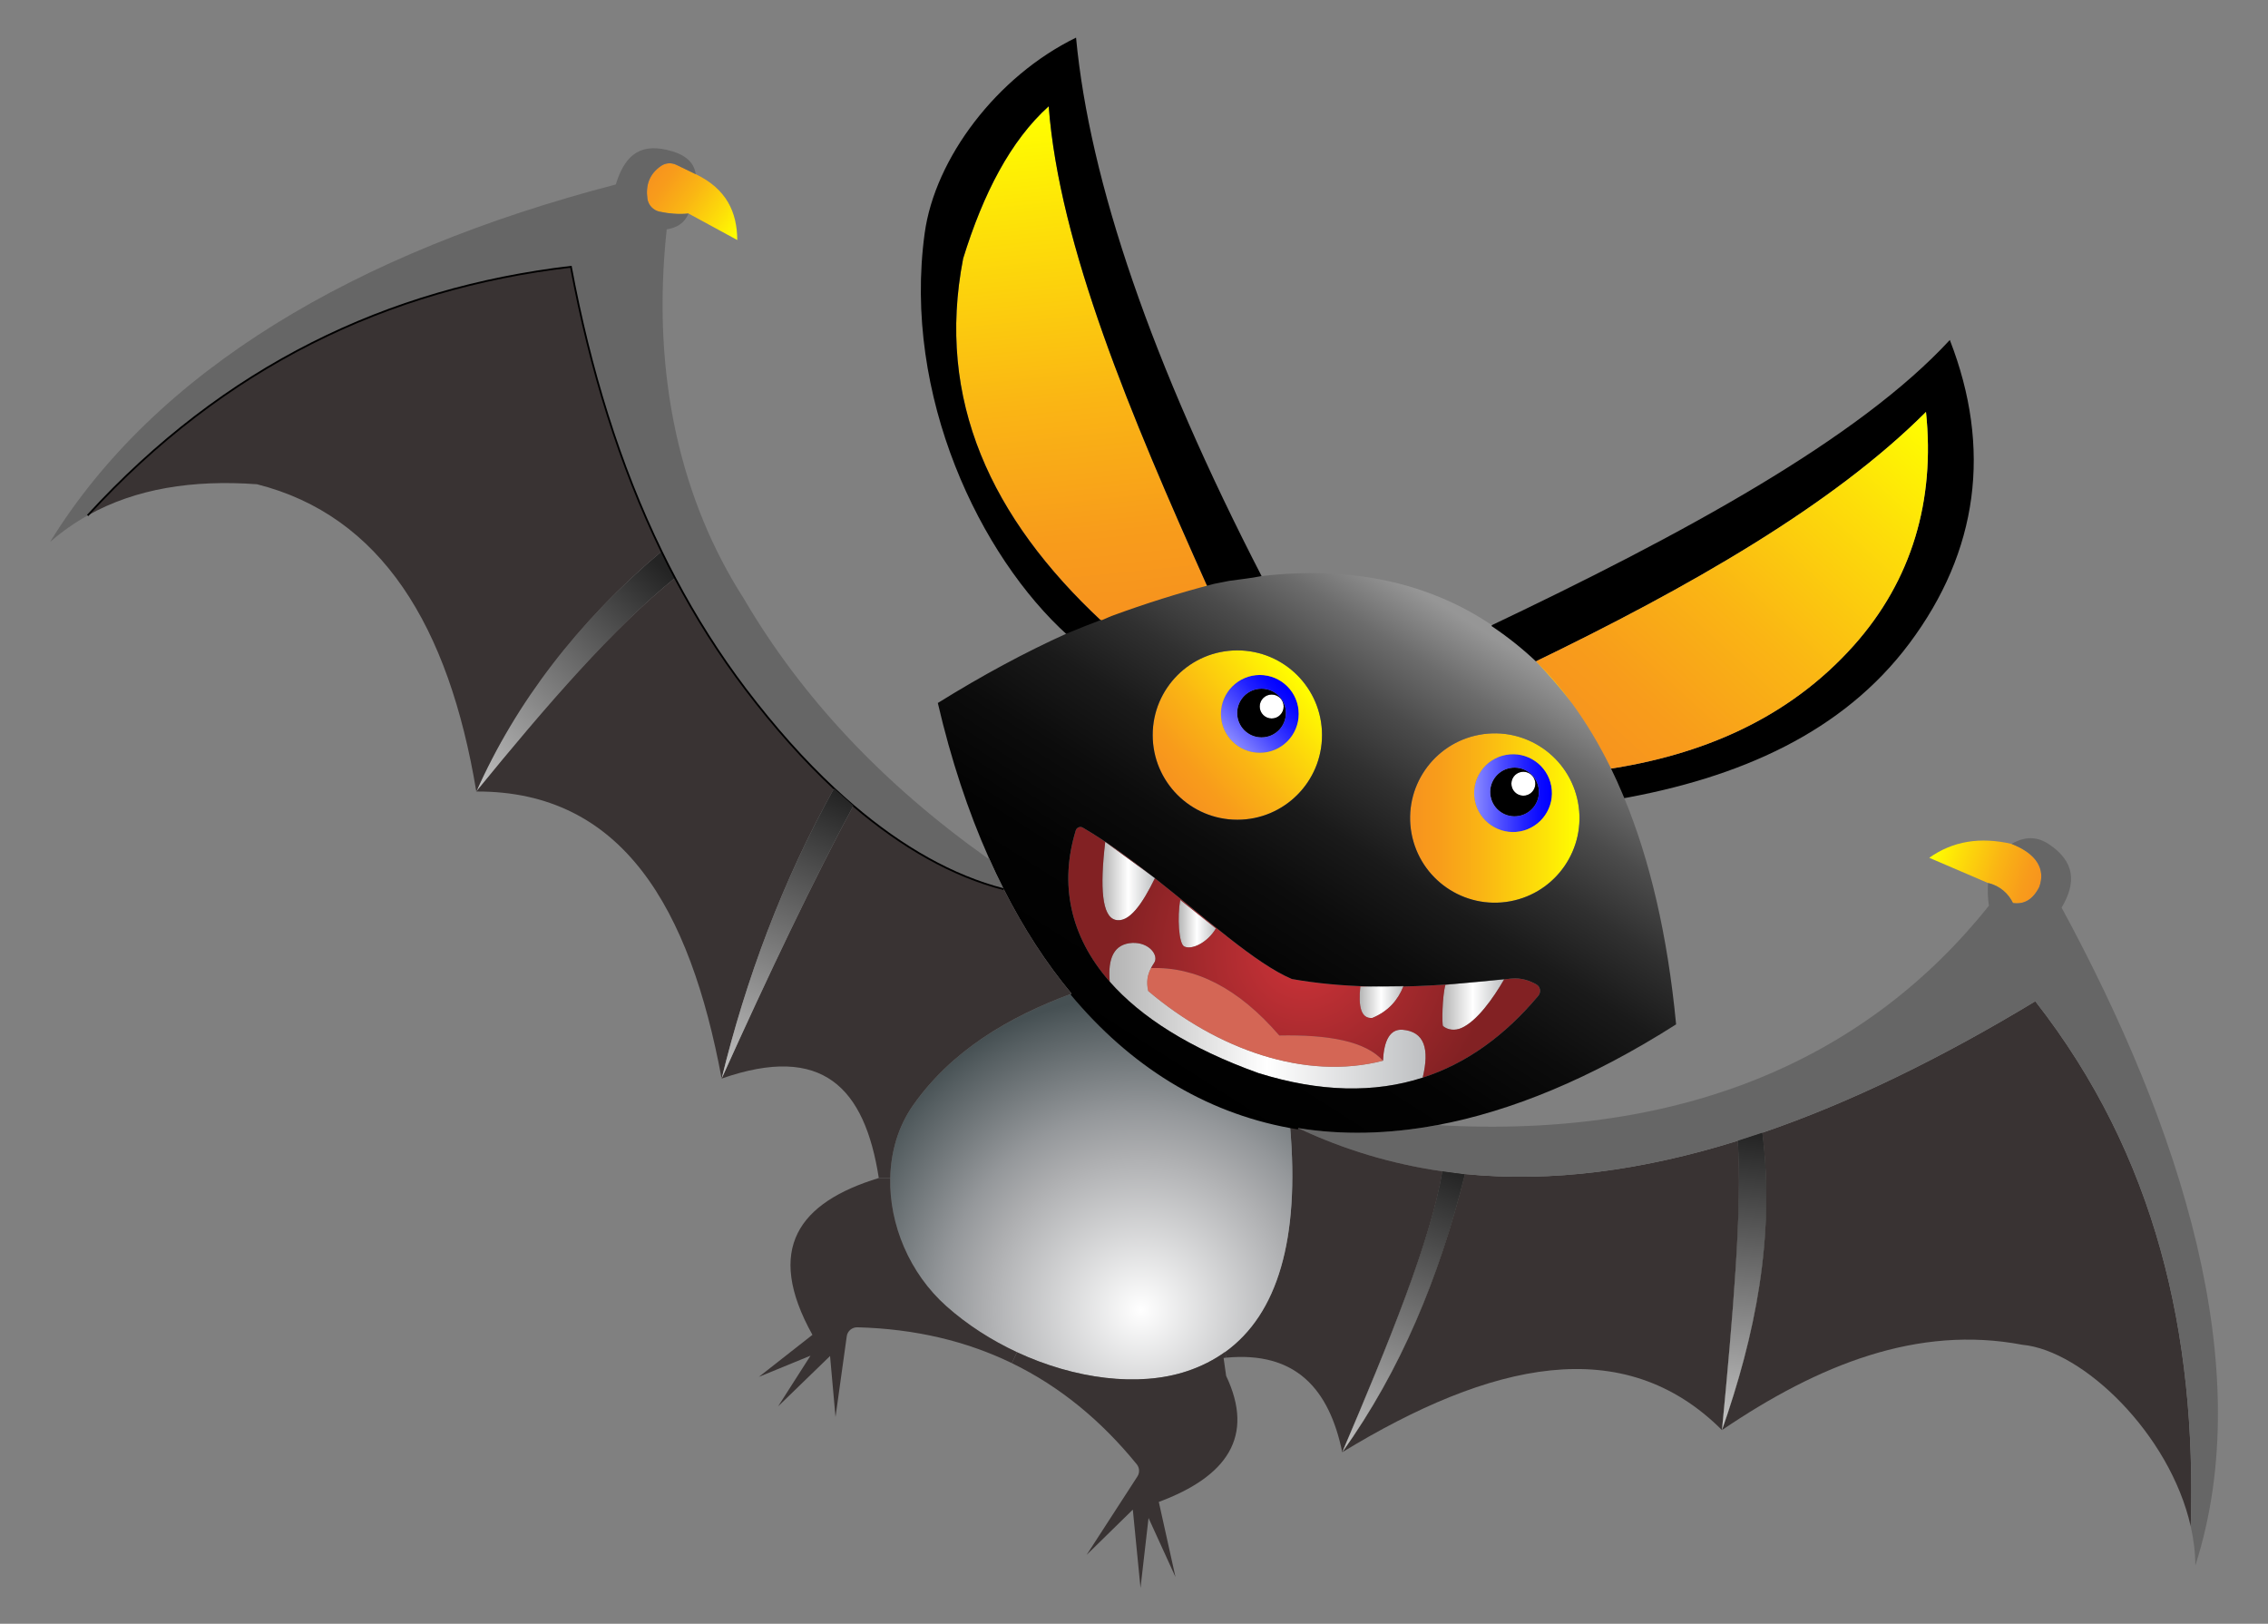 <?xml version="1.0" encoding="utf-8"?>

<!DOCTYPE svg PUBLIC "-//W3C//DTD SVG 1.1//EN" "http://www.w3.org/Graphics/SVG/1.1/DTD/svg11.dtd">
<svg version="1.1" id="Layer_1" xmlns="http://www.w3.org/2000/svg" xmlns:xlink="http://www.w3.org/1999/xlink" x="0px" y="0px"
	 viewBox="112.299 -41.003 2338.233 1673.901" enable-background="new 112.299 -41.003 2338.233 1673.901" xml:space="preserve">
<rect x="112.299" y="-41.003" width="2338.233" height="1673.901" fill="#808080" stroke="none"/>
<g>
	
		<linearGradient id="SVGID_1_" gradientUnits="userSpaceOnUse" x1="1059.125" y1="1523.563" x2="1113.816" y2="986.223" gradientTransform="matrix(0.967 0 0 -0.967 165.981 1547.716)">
		<stop  offset="0" style="stop-color:#FFFF00"/>
		<stop  offset="0.239" style="stop-color:#FDDE09"/>
		<stop  offset="0.574" style="stop-color:#FAB514"/>
		<stop  offset="0.839" style="stop-color:#F89C1B"/>
		<stop  offset="1" style="stop-color:#F7931E"/>
	</linearGradient>
	<path fill="url(#SVGID_1_)" d="M1105.282,225.479c20.685-66.923,48.804-121.415,88.191-156.94
		c10.951,143.925,84.382,318.376,163.923,495.816c-2.09,0.476-4.206,0.952-6.296,1.455c-0.079,0-0.159,0.026-0.238,0.053
		c-15.474,3.28-31.16,7.724-47.005,13.014c-0.291,0.106-0.608,0.212-0.899,0.291c-18.067,5.74-36.477,12.38-55.179,19.892
		C1134.538,493.279,1076.899,371.679,1105.282,225.479z"/>
	<path d="M1213.047,613.9c-89.937-81.155-170.377-246.612-147.443-414.423c10.581-77.372,74.489-161.86,156.067-201.696
		c14.02,148.845,77.98,335.596,192.226,556.92c-10.925,1.243-21.982,2.883-33.224,4.92c-5.29,0.794-10.501,1.746-15.501,3.042
		c-2.592,0.555-5.185,1.111-7.777,1.693c-79.541-177.44-152.972-351.891-163.923-495.816
		c-39.387,35.525-67.505,90.016-88.191,156.94c-28.383,146.2,29.256,267.8,142.497,373.581
		C1236.325,603.689,1224.739,608.609,1213.047,613.9z"/>
	
		<linearGradient id="SVGID_2_" gradientUnits="userSpaceOnUse" x1="730.171" y1="1391.431" x2="638.564" y2="1457.061" gradientTransform="matrix(0.967 0 0 -0.967 165.981 1547.716)">
		<stop  offset="0" style="stop-color:#FFFF00"/>
		<stop  offset="0.239" style="stop-color:#FDDE09"/>
		<stop  offset="0.574" style="stop-color:#FAB514"/>
		<stop  offset="0.839" style="stop-color:#F89C1B"/>
		<stop  offset="1" style="stop-color:#F7931E"/>
	</linearGradient>
	<path fill="url(#SVGID_2_)" d="M829.63,138.575c31.584,15.131,42.614,39.149,42.773,67.876l-50.259-27.325
		c-10.025,1.058-19.971,0.185-29.864-1.905c-6.56-1.376-11.612-6.772-12.538-13.411c-1.852-13.543,1.693-25.182,14.046-33.753
		c4.656-3.227,10.74-3.597,15.845-1.137L829.63,138.575z"/>
	<path d="M1644.753,606.155c204.632-97.105,384.162-195.216,477.749-296.685c43.487,111.733,29.494,217.753-41.874,313.033
		c-68.405,91.286-174.504,138.529-300.177,160.458c-0.185-0.476-0.397-0.979-0.608-1.455c-3.756-10.025-7.856-19.786-12.3-29.309
		c98.666-14.416,188.47-52.137,255.976-127.816c59.94-67.214,83.932-149.639,74.409-240.713
		c-95.624,95.597-242.009,179.9-407.783,259.864h-0.026C1675.887,629.406,1660.783,616.974,1644.753,606.155z"/>
	
		<linearGradient id="SVGID_3_" gradientUnits="userSpaceOnUse" x1="439.393" y1="808.676" x2="649.954" y2="1038.378" gradientTransform="matrix(0.967 0 0 -0.967 165.981 1547.716)">
		<stop  offset="0" style="stop-color:#C2C2C2"/>
		<stop  offset="1" style="stop-color:#242424"/>
	</linearGradient>
	<path fill="url(#SVGID_3_)" d="M808.205,554.851h-0.026C745.91,605.11,675.601,686.291,603.36,774.958
		c40.921-91.788,104.036-174.504,190.93-247.511c4.47,9.232,9.099,18.358,13.914,27.378V554.851z"/>
	<path fill="#393333" d="M202.692,490.361c141.201-154.136,309.223-234.153,498.196-256.346
		c19.839,105.914,50.1,204.368,93.402,293.432c-86.895,73.007-150.009,155.723-190.93,247.511
		c-28.383-171.25-98.296-284.491-226.164-316.762C311.383,453.434,252.369,462.481,202.692,490.361z"/>
	<path fill="#393333" d="M972.181,771.81c-53.486,96.1-90.704,196.141-115.886,299.066
		C823.599,895.367,754.295,774.349,603.36,774.958c72.24-88.667,142.55-169.848,204.818-220.107h0.026
		c21.347,40.445,45.603,78.827,73.007,114.96C910.706,708.669,941.126,742.845,972.181,771.81z"/>
	
		<linearGradient id="SVGID_4_" gradientUnits="userSpaceOnUse" x1="1126.836" y1="559.962" x2="1463.895" y2="559.962" gradientTransform="matrix(0.967 0 0 -0.967 165.981 1547.716)">
		<stop  offset="0" style="stop-color:#B3B3B3"/>
		<stop  offset="0.5" style="stop-color:#FFFFFF"/>
		<stop  offset="1" style="stop-color:#BEC0C2"/>
	</linearGradient>
	<path fill="url(#SVGID_4_)" d="M1296.058,980.622c70.997,60.178,162.018,92.582,242.035,71.87
		c1.085-21.214,7.327-32.589,19.839-31.98c23.331,1.799,28.145,20.183,21.162,49.174l0.053,0.212
		c-49.888,16.162-106.178,15.025-169.345-4.629c-70.918-25.42-121.441-57.824-153.421-94.275
		c-2.143-24.389,4.497-38.99,23.384-39.969c17.855-0.635,27.325,13.226,22.484,20.5c-1.217,1.825-2.328,3.624-3.28,5.476
		C1295.477,963.613,1293.836,970.755,1296.058,980.622z"/>
	
		<linearGradient id="SVGID_5_" gradientUnits="userSpaceOnUse" x1="1481.786" y1="571.837" x2="1547.617" y2="571.837" gradientTransform="matrix(0.967 0 0 -0.967 165.981 1547.716)">
		<stop  offset="0" style="stop-color:#B3B3B3"/>
		<stop  offset="0.5" style="stop-color:#FFFFFF"/>
		<stop  offset="1" style="stop-color:#BEC0C2"/>
	</linearGradient>
	<path fill="url(#SVGID_5_)" d="M1600.044,1016.782c-1.323-1.111-0.899-30.843,2.434-42.561l9.787-0.926
		c16.718-1.243,33.647-2.857,50.761-4.682c-11.269,19.574-27.96,43.09-44.016,50.153
		C1612.186,1021.755,1604.859,1020.802,1600.044,1016.782z"/>
	
		<linearGradient id="SVGID_6_" gradientUnits="userSpaceOnUse" x1="1393.627" y1="574.302" x2="1440.151" y2="574.302" gradientTransform="matrix(0.967 0 0 -0.967 165.981 1547.716)">
		<stop  offset="0" style="stop-color:#B3B3B3"/>
		<stop  offset="0.5" style="stop-color:#FFFFFF"/>
		<stop  offset="1" style="stop-color:#BEC0C2"/>
	</linearGradient>
	<path fill="url(#SVGID_6_)" d="M1523.334,975.913c11.798,0.317,23.701,0.317,35.737,0.053c-5.581,13.914-15.13,25.42-31.98,32.43
		c-11.692,0.979-14.522-11.824-12.353-32.404l8.438-0.079L1523.334,975.913L1523.334,975.913z"/>
	
		<linearGradient id="SVGID_7_" gradientUnits="userSpaceOnUse" x1="1200.739" y1="658.014" x2="1240.39" y2="658.014" gradientTransform="matrix(0.967 0 0 -0.967 165.981 1547.716)">
		<stop  offset="0" style="stop-color:#B3B3B3"/>
		<stop  offset="0.5" style="stop-color:#FFFFFF"/>
		<stop  offset="1" style="stop-color:#BEC0C2"/>
	</linearGradient>
	<path fill="url(#SVGID_7_)" d="M1333.091,934.648c-5.502-2.857-7.221-30.42-3.968-47.931l36.715,29.415
		C1357.057,931.024,1340.709,938.616,1333.091,934.648z"/>
	<path fill="#393333" d="M1929.16,1126.742c90.704-31.002,184.74-77.055,281.475-135.54
		c124.562,159.32,166.277,343.267,160.246,541.419c-21.505-95.571-111.336-181.593-173.472-187.28
		c-107.818-20.553-210.055,20.262-309.805,87.926C1921.727,1335.766,1942.465,1235.195,1929.16,1126.742z"/>
	
		<linearGradient id="SVGID_8_" gradientUnits="userSpaceOnUse" x1="2005.352" y1="735.875" x2="2122.938" y2="701.693" gradientTransform="matrix(0.967 0 0 -0.967 165.981 1547.716)">
		<stop  offset="0" style="stop-color:#FFFF00"/>
		<stop  offset="0.239" style="stop-color:#FDDE09"/>
		<stop  offset="0.574" style="stop-color:#FAB514"/>
		<stop  offset="0.839" style="stop-color:#F89C1B"/>
		<stop  offset="1" style="stop-color:#F7931E"/>
	</linearGradient>
	<path fill="url(#SVGID_8_)" d="M2101.309,843.283c24.442-17.379,52.851-21.691,84.858-14.311
		c26.055,10.131,35.234,26.293,28.542,44.439c-6.56,13.014-15.712,18.172-27.113,16.532c-4.47-9.47-13.411-17.855-25.658-20.633
		L2101.309,843.283z"/>
	<path fill="#34332E" d="M1903.925,1134.996c8.385-2.619,16.797-5.37,25.235-8.253c13.305,108.453-7.433,209.023-41.556,306.525
		C1898.899,1315.133,1908.765,1201.575,1903.925,1134.996z"/>
	<path d="M1785.764,779.005c0.212,0.476,0.423,0.979,0.608,1.455c-0.026,0-0.026,0-0.053,0
		C1786.134,779.984,1785.949,779.481,1785.764,779.005z"/>
	
		<linearGradient id="SVGID_9_" gradientUnits="userSpaceOnUse" x1="1989.148" y1="1210.681" x2="1644.594" y2="830.578" gradientTransform="matrix(0.967 0 0 -0.967 165.981 1547.716)">
		<stop  offset="0" style="stop-color:#FFFF00"/>
		<stop  offset="0.239" style="stop-color:#FDDE09"/>
		<stop  offset="0.574" style="stop-color:#FAB514"/>
		<stop  offset="0.839" style="stop-color:#F89C1B"/>
		<stop  offset="1" style="stop-color:#F7931E"/>
	</linearGradient>
	<path fill="url(#SVGID_9_)" d="M2097.928,383.667c9.523,91.074-14.469,173.498-74.409,240.713
		c-67.505,75.679-157.31,113.4-255.976,127.816c-18.993-40.815-44.148-76.869-76.287-107.58c-0.37-0.344-0.741-0.714-1.111-1.085
		C1855.919,563.567,2002.305,479.265,2097.928,383.667z"/>
	<path fill="#FFFF00" d="M1697.176,642.116c12.856,12.856,24.944,27.034,36.266,42.535c-11.163-14.734-23.701-29.282-37.403-43.619
		h0.026C1696.435,641.402,1696.806,641.772,1697.176,642.116z"/>
	<path fill="#FFFFFF" d="M1694.981,764.694c1.243,6.692-3.201,13.147-9.893,14.39c-6.719,1.217-13.147-3.201-14.39-9.919
		c-1.243-6.692,3.201-13.147,9.893-14.363C1687.309,753.558,1693.737,757.976,1694.981,764.694z"/>
	<path d="M1685.087,779.084c6.692-1.243,11.136-7.698,9.893-14.39c-1.243-6.719-7.671-11.136-14.39-9.893
		c-6.692,1.217-11.136,7.671-9.893,14.363C1671.941,775.884,1678.369,780.301,1685.087,779.084z M1669.19,750.728
		c13.649-2.513,26.769,6.507,29.282,20.156c2.513,13.649-6.507,26.743-20.156,29.282c-13.649,2.513-26.743-6.507-29.256-20.156
		C1646.52,766.361,1655.567,753.241,1669.19,750.728z"/>
	<path d="M1650.673,603.655c16.03,10.819,31.134,23.251,45.365,37.377c-14.099-13.332-29.547-25.658-46.397-36.9
		C1649.986,603.972,1650.33,603.814,1650.673,603.655z"/>
	
		<linearGradient id="SVGID_10_" gradientUnits="userSpaceOnUse" x1="1515.61" y1="797.127" x2="1598.574" y2="797.127" gradientTransform="matrix(0.967 0 0 -0.967 165.981 1547.716)">
		<stop  offset="0" style="stop-color:#8C8CFF"/>
		<stop  offset="0.048" style="stop-color:#8383FF"/>
		<stop  offset="0.371" style="stop-color:#4B4BFF"/>
		<stop  offset="0.649" style="stop-color:#2222FF"/>
		<stop  offset="0.868" style="stop-color:#0909FF"/>
		<stop  offset="1" style="stop-color:#0000FF"/>
	</linearGradient>
	<path fill="url(#SVGID_10_)" d="M1711.645,769.35c4.021,21.796-10.396,42.72-32.166,46.741
		c-21.797,4.021-42.72-10.396-46.741-32.192c-4.021-21.77,10.369-42.693,32.166-46.714
		C1686.701,733.164,1707.624,747.554,1711.645,769.35z M1698.472,770.884c-2.513-13.649-15.633-22.669-29.282-20.156
		c-13.623,2.513-22.669,15.633-20.13,29.282c2.513,13.649,15.607,22.669,29.256,20.156
		C1691.965,797.627,1700.985,784.533,1698.472,770.884z"/>
	
		<linearGradient id="SVGID_11_" gradientUnits="userSpaceOnUse" x1="1447.392" y1="770.606" x2="1627.916" y2="770.606" gradientTransform="matrix(0.967 0 0 -0.967 165.981 1547.716)">
		<stop  offset="0" style="stop-color:#F7931E"/>
		<stop  offset="0.161" style="stop-color:#F89C1B"/>
		<stop  offset="0.426" style="stop-color:#FAB514"/>
		<stop  offset="0.76" style="stop-color:#FDDE09"/>
		<stop  offset="1" style="stop-color:#FFFF00"/>
	</linearGradient>
	<path fill="url(#SVGID_11_)" d="M1711.645,769.35c-4.021-21.796-24.944-36.186-46.741-32.166
		c-21.796,4.021-36.186,24.944-32.166,46.714c4.021,21.796,24.944,36.213,46.741,32.192
		C1701.25,812.07,1715.666,791.146,1711.645,769.35z M1567.535,818.127c-8.729-47.402,22.59-92.926,70.018-101.681
		c47.402-8.756,92.926,22.59,101.681,69.992c8.756,47.428-22.59,92.952-70.018,101.708
		C1621.814,896.875,1576.29,865.529,1567.535,818.127z"/>
	<path fill="#393333" d="M1903.925,1134.996c4.841,66.58-5.026,180.138-16.321,298.272
		c-101.496-101.364-238.2-70.442-391.489,22.828c60.416-84.62,99.803-179.9,126.308-286.369l0.053-0.423
		C1711.83,1178.244,1805.867,1165.68,1903.925,1134.996z"/>
	<path fill="#34332E" d="M1599.357,1166.5c7.671,1.084,15.369,2.01,23.119,2.804l-0.053,0.423
		c-26.505,106.469-65.892,201.749-126.308,286.369C1543.966,1343.807,1588.115,1235.83,1599.357,1166.5z"/>
	<path fill="#666666" d="M1929.16,1126.742c-8.438,2.883-16.85,5.634-25.235,8.253c-98.057,30.684-192.094,43.249-281.449,34.308
		c-7.75-0.793-15.448-1.719-23.119-2.804c-51.211-7.354-100.835-21.982-148.687-44.545c44.757,7.195,92.635,6.401,143.343-3.095
		c256.372,14.734,444.684-70.574,568.797-226.191c-1.217-7.909-1.455-15.686-0.873-23.357c12.247,2.777,21.188,11.163,25.658,20.633
		c11.401,1.64,20.553-3.518,27.113-16.532c6.692-18.146-2.487-34.308-28.542-44.439c13.57-7.883,26.214-7.856,38.355,0.212
		c27.457,18.225,28.251,40.233,13.226,65.469c122.579,226.164,203.257,474.813,137.894,678.175
		c-0.106-13.464-1.772-26.928-4.761-40.207c6.031-198.152-35.684-382.099-160.246-541.419
		C2113.9,1049.688,2019.863,1095.741,1929.16,1126.742z"/>
	<path fill="#FFFFFF" d="M1423.372,699.676c-6.825,0-12.353-5.529-12.353-12.327c0-6.825,5.528-12.353,12.353-12.353
		c6.825,0,12.327,5.528,12.327,12.353C1435.698,694.147,1430.196,699.676,1423.372,699.676z"/>
	<path d="M1411.019,687.349c0,6.798,5.528,12.327,12.353,12.327c6.825,0,12.327-5.529,12.327-12.327
		c0-6.825-5.502-12.353-12.327-12.353S1411.019,680.524,1411.019,687.349z M1438.026,694.068c0,13.861-11.242,25.129-25.129,25.129
		c-13.887,0-25.129-11.269-25.129-25.129c0-13.887,11.242-25.129,25.129-25.129C1426.784,668.938,1438.026,680.18,1438.026,694.068z
		"/>
	<path d="M1412.897,552.867c-10.687,2.248-22.114,3.254-33.224,4.92C1390.915,555.75,1401.972,554.11,1412.897,552.867z"/>
	
		<linearGradient id="SVGID_12_" gradientUnits="userSpaceOnUse" x1="1256.029" y1="852.497" x2="1316.873" y2="909.239" gradientTransform="matrix(0.967 0 0 -0.967 165.981 1547.716)">
		<stop  offset="0" style="stop-color:#8C8CFF"/>
		<stop  offset="0.048" style="stop-color:#8383FF"/>
		<stop  offset="0.371" style="stop-color:#4B4BFF"/>
		<stop  offset="0.649" style="stop-color:#2222FF"/>
		<stop  offset="0.868" style="stop-color:#0909FF"/>
		<stop  offset="1" style="stop-color:#0000FF"/>
	</linearGradient>
	<path fill="url(#SVGID_12_)" d="M1412.897,719.197c13.887,0,25.129-11.269,25.129-25.129c0-13.887-11.242-25.129-25.129-25.129
		c-13.887,0-25.129,11.242-25.129,25.129C1387.767,707.929,1399.009,719.197,1412.897,719.197z M1411.124,654.813
		c22.167,0,40.128,17.961,40.128,40.128s-17.961,40.128-40.128,40.128c-22.14,0-40.101-17.961-40.101-40.128
		S1388.984,654.813,1411.124,654.813z"/>
	<path fill="#393333" d="M1450.67,1121.955c47.852,22.564,97.475,37.192,148.687,44.545
		c-11.242,69.331-55.39,177.307-103.242,289.596c-13.438-65.151-47.931-104.353-119.933-97.449l-0.582-6.137
		c53.909-38.99,76.79-116.071,66.738-231.984C1445.089,1121.029,1447.866,1121.531,1450.67,1121.955z"/>
	
		<linearGradient id="SVGID_13_" gradientUnits="userSpaceOnUse" x1="1197.437" y1="801.239" x2="1331.43" y2="918.824" gradientTransform="matrix(0.967 0 0 -0.967 165.981 1547.716)">
		<stop  offset="0" style="stop-color:#F7931E"/>
		<stop  offset="0.161" style="stop-color:#F89C1B"/>
		<stop  offset="0.426" style="stop-color:#FAB514"/>
		<stop  offset="0.76" style="stop-color:#FDDE09"/>
		<stop  offset="1" style="stop-color:#FFFF00"/>
	</linearGradient>
	<path fill="url(#SVGID_13_)" d="M1387.979,629.472c48.222,0,87.292,39.07,87.292,87.292s-39.07,87.292-87.292,87.292
		c-48.195,0-87.292-39.07-87.292-87.292S1339.784,629.472,1387.979,629.472z M1451.252,694.941
		c0-22.167-17.961-40.128-40.128-40.128c-22.14,0-40.101,17.961-40.101,40.128s17.961,40.128,40.101,40.128
		C1433.291,735.068,1451.252,717.107,1451.252,694.941z"/>
	<path fill="#FFFF00" d="M1356.475,562.681c-2.116,0.397-4.259,0.846-6.375,1.296c2.09-0.503,4.206-0.979,6.296-1.455
		C1356.422,562.575,1356.448,562.628,1356.475,562.681z"/>
	<path fill="#0000FF" d="M1303.015,864.233c-0.026,0.026-0.026,0.079-0.053,0.106c-0.846-0.661-1.693-1.323-2.539-1.984
		L1303.015,864.233z"/>
	<path fill="#D46655" d="M1538.094,1052.492c-80.017,20.712-171.038-11.692-242.035-71.87c-2.222-9.867-0.582-17.009,2.91-23.622
		c45.63-1.587,89.778,20.315,132.233,69.463C1481.698,1025.458,1520.159,1032.256,1538.094,1052.492z"/>
	
		<linearGradient id="SVGID_14_" gradientUnits="userSpaceOnUse" x1="1119.51" y1="703.42" x2="1175.39" y2="703.42" gradientTransform="matrix(0.967 0 0 -0.967 165.981 1547.716)">
		<stop  offset="0" style="stop-color:#B3B3B3"/>
		<stop  offset="0.5" style="stop-color:#FFFFFF"/>
		<stop  offset="1" style="stop-color:#BEC0C2"/>
	</linearGradient>
	<path fill="url(#SVGID_14_)" d="M1300.423,862.355c0.847,0.661,1.693,1.323,2.539,1.984
		c-12.618,25.976-26.584,46.741-40.948,42.879c-13.385-3.597-15.951-32.351-10.263-80.335l48.222,35.128L1300.423,862.355z"/>
	
		<radialGradient id="SVGID_15_" cx="1334.499" cy="627.511" r="201.292" gradientTransform="matrix(0.967 0 0 -0.967 165.981 1547.716)" gradientUnits="userSpaceOnUse">
		<stop  offset="0" style="stop-color:#CE3339"/>
		<stop  offset="1" style="stop-color:#822123"/>
	</radialGradient>
	<path fill="url(#SVGID_15_)" d="M1329.123,886.717c-3.254,17.511-1.534,45.074,3.968,47.931
		c7.618,3.968,23.965-3.624,32.748-18.516L1329.123,886.717z M1538.094,1052.492c-17.934-20.236-56.396-27.034-106.892-26.029
		c-42.455-49.148-86.604-71.05-132.233-69.463c0.952-1.852,2.063-3.65,3.28-5.476c4.841-7.274-4.629-21.135-22.484-20.5
		c-18.887,0.979-25.526,15.58-23.384,39.969c-41.477-47.243-51.793-101.311-35.022-155.881c0.952-3.068,4.523-4.55,7.301-2.91
		c23.913,13.993,47.931,31.504,71.315,49.809l-48.222-35.128c-5.687,47.984-3.121,76.737,10.263,80.335
		c14.363,3.862,28.33-16.903,40.948-42.879c53.539,42.191,103.559,87.926,141.227,103.93c25.764,4.55,52.084,6.904,78.986,7.645
		l-8.438,0.079c-2.169,20.58,0.661,33.382,12.353,32.404c16.85-7.01,26.399-18.516,31.98-32.43
		c17.485-0.37,35.234-1.323,53.195-2.672l-9.787,0.926c-3.333,11.718-3.756,41.45-2.434,42.561
		c4.814,4.021,12.141,4.973,18.966,1.984c16.056-7.063,32.748-30.578,44.016-50.153c2.301-0.265,4.603-0.503,6.904-0.767
		c10.607-1.19,19.839,2.248,26.373,6.031c4.153,2.381,4.973,8.015,1.878,11.718c-34.731,41.424-74.304,69.833-119.034,84.302
		l-0.053-0.212c6.983-28.991,2.169-47.375-21.162-49.174C1545.421,1019.903,1539.178,1031.277,1538.094,1052.492z"/>
	
		<radialGradient id="SVGID_16_" cx="1160.895" cy="246.601" r="334.609" gradientTransform="matrix(0.967 0 0 -0.967 165.981 1547.716)" gradientUnits="userSpaceOnUse">
		<stop  offset="0" style="stop-color:#E5E2DF"/>
		<stop  offset="0" style="stop-color:#F1EFEE"/>
		<stop  offset="0" style="stop-color:#FFFFFF"/>
		<stop  offset="0.46" style="stop-color:#B3B4B6"/>
		<stop  offset="0.496" style="stop-color:#ADAEB0"/>
		<stop  offset="0.636" style="stop-color:#94979A"/>
		<stop  offset="0.933" style="stop-color:#555E61"/>
		<stop  offset="1" style="stop-color:#465053"/>
	</radialGradient>
	<path fill="url(#SVGID_16_)" d="M1217.073,983.373c60.972,73.272,136.889,120.912,225.265,137.153
		c10.052,115.912-12.829,192.994-66.738,231.984c-11.612,8.412-24.706,15.051-39.202,19.918
		c-50.285,16.929-116.521,8.068-175.588-19.442c-26.346-12.274-51.29-28.251-72.716-47.323
		c-38.302-34.097-59.014-84.435-57.983-132.075c0.555-27.113,8.174-53.354,23.595-75.256c39.36-55.919,98.163-90.942,163.341-114.96
		C1217.046,983.373,1217.046,983.373,1217.073,983.373z"/>
	
		<linearGradient id="SVGID_17_" gradientUnits="userSpaceOnUse" x1="1504.308" y1="984.154" x2="1188.467" y2="487.832" gradientTransform="matrix(0.967 0 0 -0.967 165.981 1547.716)">
		<stop  offset="0" style="stop-color:#969696"/>
		<stop  offset="0.006" style="stop-color:#949494"/>
		<stop  offset="0.107" style="stop-color:#6C6C6C"/>
		<stop  offset="0.214" style="stop-color:#4B4B4B"/>
		<stop  offset="0.329" style="stop-color:#303030"/>
		<stop  offset="0.454" style="stop-color:#1A1A1A"/>
		<stop  offset="0.592" style="stop-color:#0C0C0C"/>
		<stop  offset="0.754" style="stop-color:#030303"/>
		<stop  offset="1" style="stop-color:#000000"/>
	</linearGradient>
	<path fill="url(#SVGID_17_)" d="M1387.979,804.055c48.222,0,87.292-39.07,87.292-87.292s-39.07-87.292-87.292-87.292
		c-48.195,0-87.292,39.07-87.292,87.292S1339.784,804.055,1387.979,804.055z M1739.235,786.438
		c-8.755-47.402-54.279-78.747-101.681-69.992c-47.428,8.756-78.748,54.279-70.018,101.681
		c8.756,47.402,54.28,78.747,101.681,70.018C1716.645,879.39,1747.99,833.866,1739.235,786.438z M1649.642,604.131
		c16.85,11.242,32.298,23.569,46.397,36.9c13.702,14.337,26.24,28.886,37.403,43.619c0.053,0.053,0.079,0.079,0.079,0.132
		c14.231,19.522,27.246,41.159,38.937,64.913c0.026,0.026,0.053,0.053,0.053,0.079s0.026,0.026,0.026,0.053
		c4.629,9.39,9.02,19.125,13.226,29.177c0.185,0.476,0.37,0.979,0.556,1.455c0.026,0,0.026,0,0.053,0
		c26.849,64.569,45.18,142.735,53.936,234.549c-87.741,55.84-170.192,89.619-246.294,103.85
		c-50.708,9.496-98.587,10.29-143.343,3.095c-2.804-0.423-5.581-0.926-8.332-1.428c-88.376-16.242-164.293-63.881-225.265-137.153
		v-0.026c-26.161-31.346-49.518-67.373-69.939-107.659c-5.343-10.475-10.449-21.214-15.316-32.219
		c-21.505-48.169-39.122-101.628-52.666-159.77c45.656-28.383,90.042-52.269,132.895-71.632l0.026,0.026
		c11.771-4.894,23.622-9.602,35.525-14.099c0.132,0.132,0.291,0.265,0.423,0.397c3.386-1.481,6.772-2.936,10.131-4.338
		c34.784-12.803,70.098-23.939,106.019-33.224c5.211-1.085,10.369-2.116,15.501-3.042c11.11-1.666,22.537-2.672,33.224-4.92
		c91.656-10.581,171.991,6.296,237.777,50.788C1650.33,603.814,1649.986,603.972,1649.642,604.131z M1559.255,975.543l-35.922,0.37
		h-0.159c-26.902-0.741-53.221-3.095-78.986-7.645c-37.668-16.003-87.688-61.739-141.227-103.93
		c0.026-0.026,0.026-0.079,0.053-0.106l-2.592-1.878l-0.45-0.344c-23.384-18.305-47.402-35.816-71.315-49.809
		c-2.777-1.64-6.348-0.159-7.301,2.91c-16.771,54.57-6.454,108.638,35.022,155.881c31.98,36.451,82.504,68.854,153.421,94.275
		c63.167,19.654,119.457,20.791,169.345,4.629c44.73-14.469,84.302-42.879,119.034-84.302c3.095-3.703,2.275-9.338-1.878-11.718
		c-6.534-3.783-15.765-7.221-26.373-6.031c-2.301,0.265-4.603,0.503-6.904,0.767c0-0.026,0.026-0.079,0.053-0.106l-50.814,4.788
		c-17.961,1.349-35.71,2.301-53.195,2.672C1559.15,975.834,1559.203,975.675,1559.255,975.543z"/>
	<path fill="#393333" d="M1376.42,1377.401c29.679,62.479,0.899,103.771-69.436,129.932l17.194,77.399l-27.775-60.84l-8.28,72.055
		l-7.936-80.678l-47.614,46.635l52.322-80.784c2.539-3.888,2.301-8.967-0.608-12.565c-36.583-44.995-79.224-80.255-128.848-104.327
		l5.37-11.242c59.067,27.51,125.303,36.371,175.588,19.442c14.496-4.867,27.589-11.507,39.202-19.918l0.582,6.137
		c-0.793,0.079-1.587,0.159-2.407,0.238L1376.42,1377.401z"/>
	<path fill="#393333" d="M1155.44,1364.228c-46.635-22.616-99.433-35.34-159.188-36.927c-5.502-0.132-10.237,3.835-10.978,9.258
		l-11.586,83.165l-5.634-62.823l-53.565,51.925l33.409-52.269l-53.248,21.849l55.232-43.328
		c-49.492-88.932-13.808-136.598,68.431-161.674l11.798,0.185c-1.032,47.64,19.68,97.978,57.983,132.075
		c21.426,19.072,46.37,35.049,72.716,47.323L1155.44,1364.228z"/>
	<path fill="#393333" d="M992.072,789.586c50.656,43.249,102.766,72.637,155.035,86.101h0.026
		c20.421,40.286,43.778,76.314,69.939,107.659v0.026c-0.026,0-0.026,0-0.026,0c-65.178,24.018-123.98,59.041-163.341,114.96
		c-15.422,21.902-23.04,48.143-23.595,75.256l-11.798-0.185c-14.549-93.27-58.009-138.82-162.018-102.528
		C905.125,962.529,951.918,864.524,992.072,789.586z"/>
	<path fill="#666666" d="M1147.107,875.687c-52.269-13.464-104.379-42.852-155.035-86.101c-6.639-5.687-13.279-11.612-19.892-17.776
		c-31.055-28.965-61.474-63.141-90.968-101.999c-27.404-36.133-51.661-74.515-73.007-114.96v-0.026
		c-4.814-9.02-9.443-18.146-13.914-27.378c-43.302-89.064-73.563-187.518-93.402-293.432
		c-188.973,22.193-356.996,102.21-498.196,256.346l-0.026,0.026c-13.649,7.645-26.584,16.718-38.752,27.325
		c108.903-176.964,314.778-298.59,583.266-368.555c8.253-27.034,22.458-42.667,52.481-35.71c17.908,4.126,27.986,11.85,29.97,25.129
		l-19.998-9.655c-5.105-2.46-11.189-2.09-15.845,1.137c-12.353,8.57-15.898,20.209-14.046,33.753
		c0.926,6.639,5.978,12.036,12.538,13.411c9.893,2.09,19.839,2.963,29.864,1.905c-4.603,10.819-12.935,14.707-22.484,16.321
		c-16.321,151.649,15.157,280.259,79.356,380.459c60.152,102.739,144.454,191.856,251.717,268.038l1.085-0.476
		c4.867,11.004,9.972,21.744,15.316,32.219L1147.107,875.687L1147.107,875.687z"/>
	<path fill="none" stroke="#000000" stroke-width="2.735" stroke-miterlimit="10" d="M1450.67,1121.955
		c-2.804-0.423-5.581-0.926-8.332-1.428c-88.376-16.242-164.293-63.881-225.265-137.153c-0.026,0-0.026,0-0.026,0"/>
	<path fill="none" stroke="#000000" stroke-width="1.837" stroke-miterlimit="10" d="M202.665,490.388l0.026-0.026
		c141.201-154.136,309.223-234.153,498.196-256.346c19.839,105.914,50.1,204.368,93.402,293.432
		c4.47,9.232,9.099,18.358,13.914,27.378v0.026c21.347,40.445,45.603,78.827,73.007,114.96
		c29.494,38.858,59.914,73.034,90.968,101.999c6.613,6.163,13.252,12.089,19.892,17.776
		c50.656,43.249,102.766,72.637,155.035,86.101"/>
	
		<linearGradient id="SVGID_18_" gradientUnits="userSpaceOnUse" x1="713.036" y1="495.137" x2="841.56" y2="795.938" gradientTransform="matrix(0.967 0 0 -0.967 165.981 1547.716)">
		<stop  offset="0" style="stop-color:#C2C2C2"/>
		<stop  offset="1" style="stop-color:#242424"/>
	</linearGradient>
	<path fill="url(#SVGID_18_)" d="M972.181,771.81c-53.486,96.1-90.704,196.141-115.886,299.066
		c48.83-108.347,95.624-206.352,135.778-281.29"/>
	
		<linearGradient id="SVGID_19_" gradientUnits="userSpaceOnUse" x1="1379.648" y1="91.201" x2="1499.057" y2="392.914" gradientTransform="matrix(0.967 0 0 -0.967 165.981 1547.716)">
		<stop  offset="0" style="stop-color:#C2C2C2"/>
		<stop  offset="1" style="stop-color:#242424"/>
	</linearGradient>
	<path fill="url(#SVGID_19_)" d="M1599.357,1166.5c-11.242,69.331-55.39,177.307-103.242,289.596
		c60.416-84.62,99.803-179.9,126.308-286.369"/>
	
		<linearGradient id="SVGID_20_" gradientUnits="userSpaceOnUse" x1="1788.328" y1="121.475" x2="1816.357" y2="433.899" gradientTransform="matrix(0.967 0 0 -0.967 165.981 1547.716)">
		<stop  offset="0" style="stop-color:#C2C2C2"/>
		<stop  offset="1" style="stop-color:#242424"/>
	</linearGradient>
	<path fill="url(#SVGID_20_)" d="M1903.925,1134.996c4.841,66.58-5.026,180.138-16.321,298.272
		c34.123-97.502,54.861-198.072,41.556-306.525"/>
</g>
</svg>
